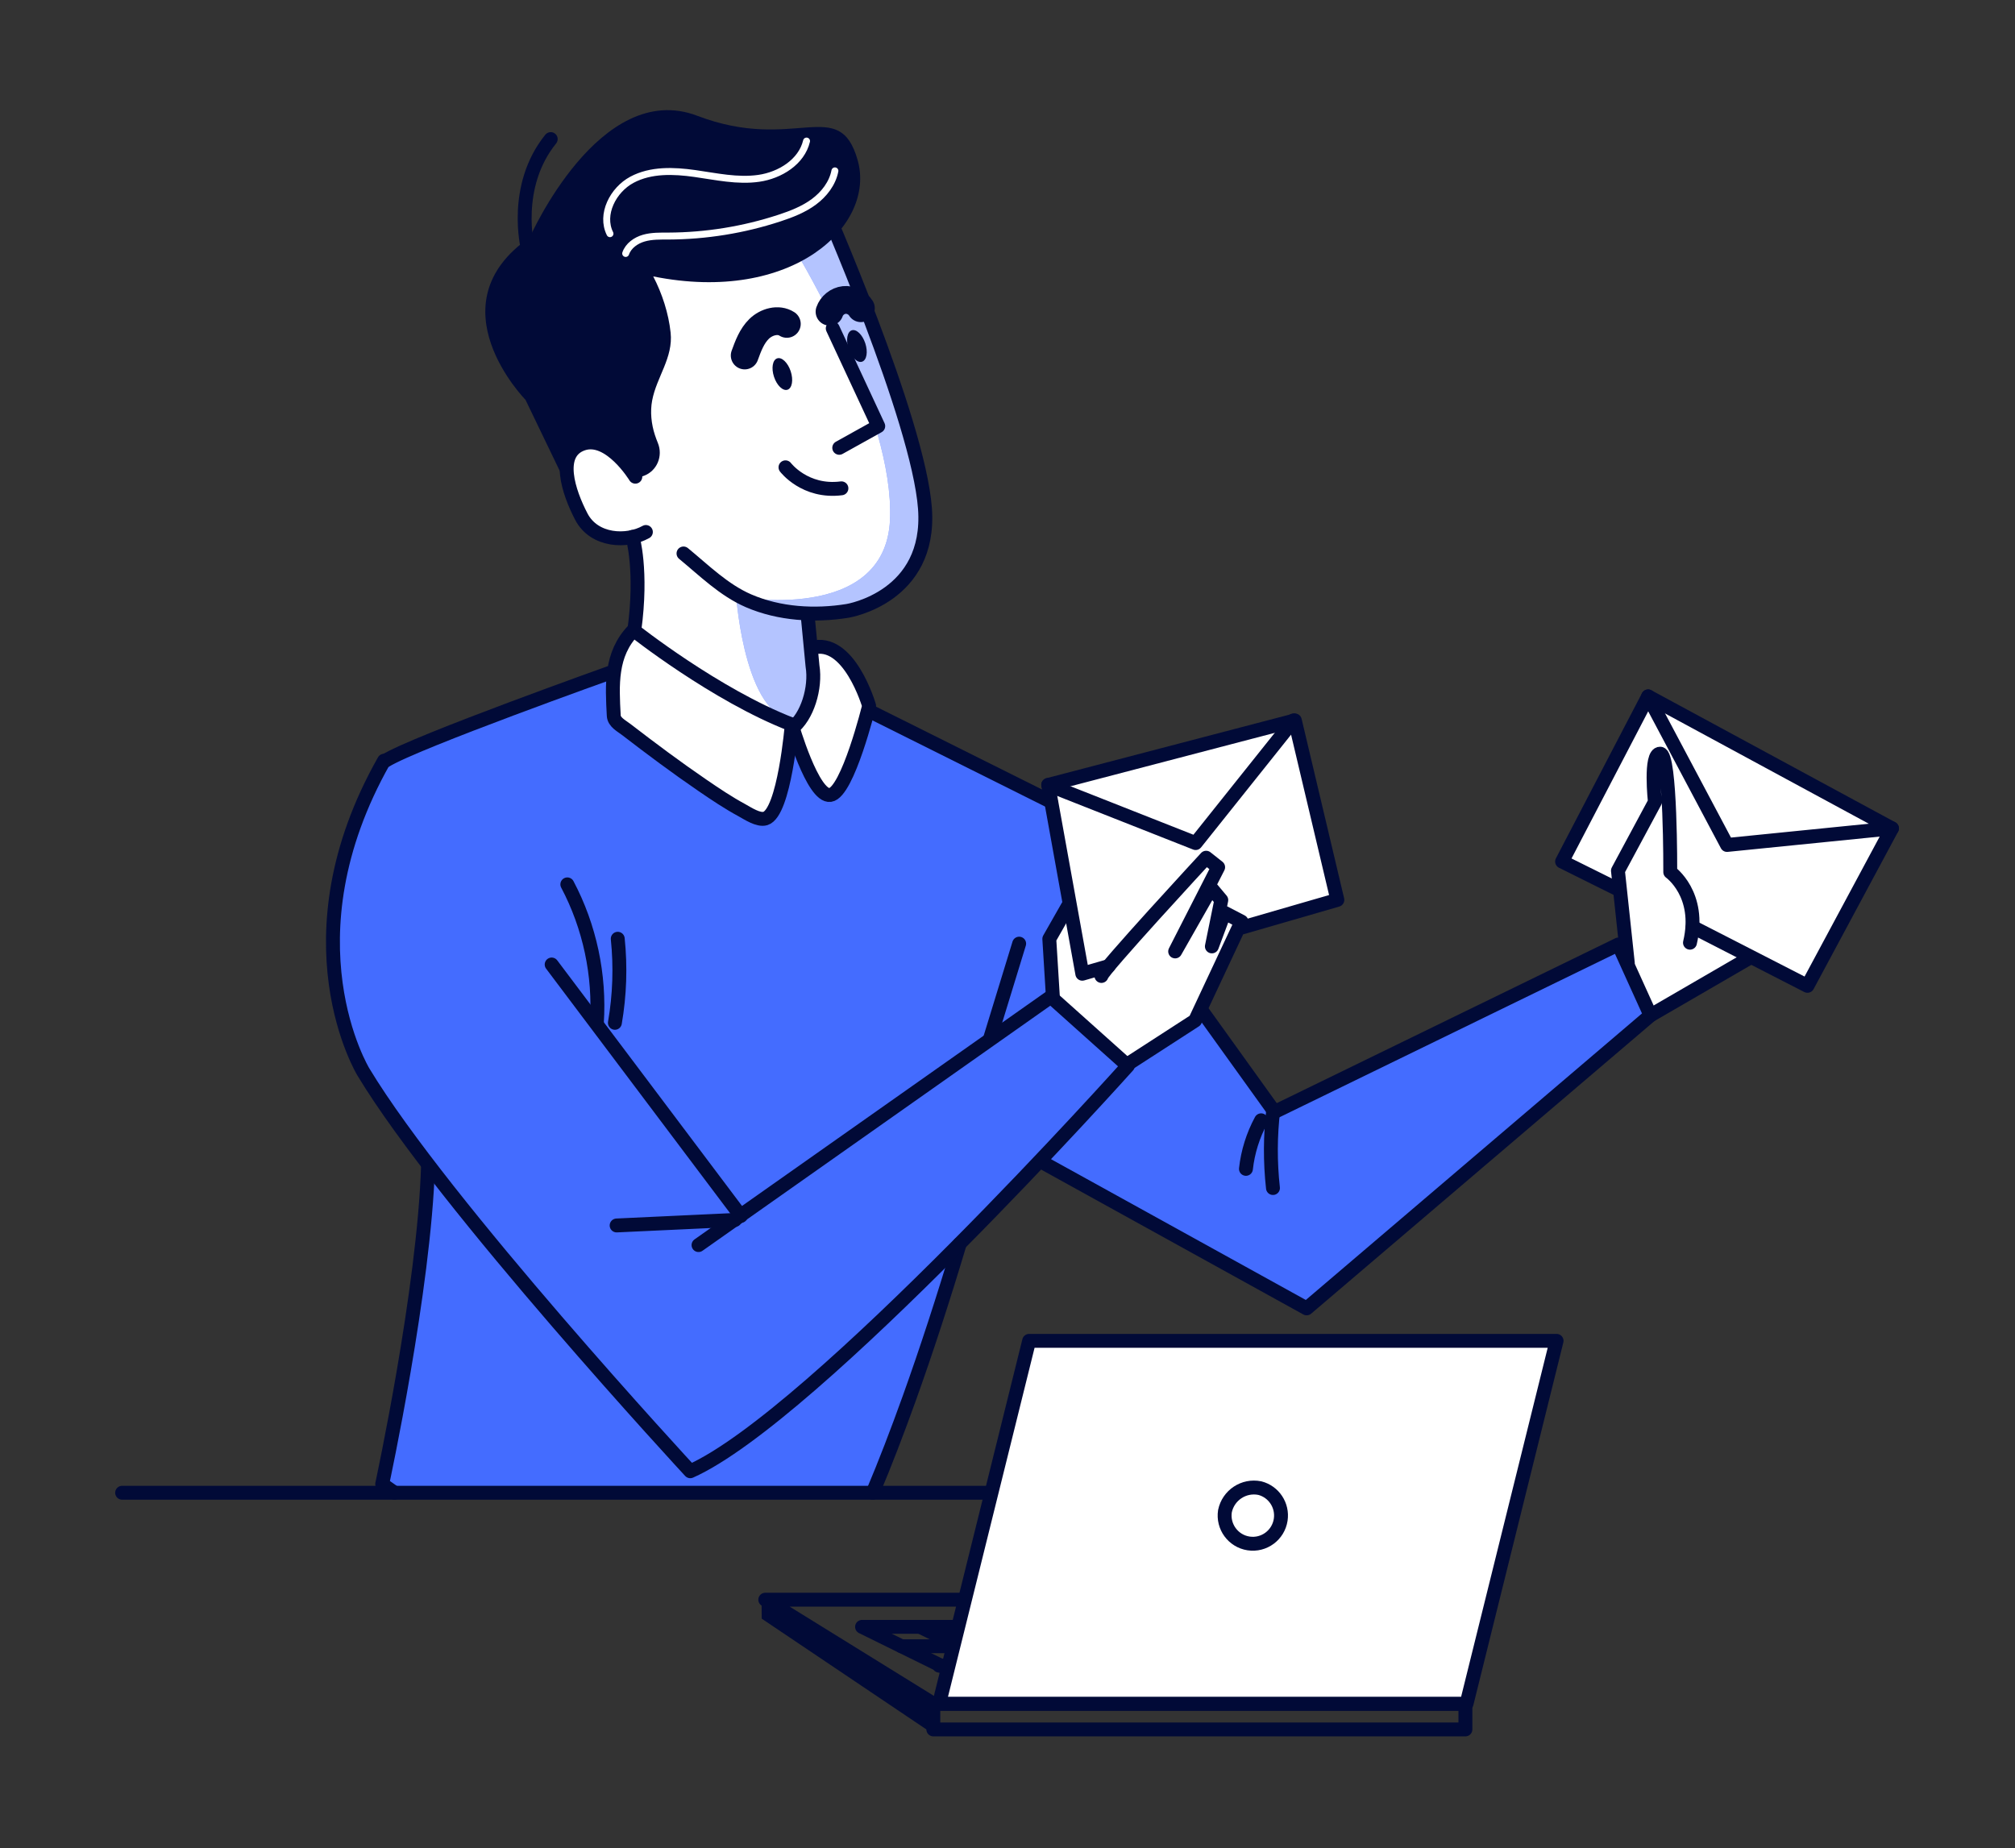 <svg width="145" height="133" viewBox="0 0 145 133" fill="none" xmlns="http://www.w3.org/2000/svg">
<rect x="0" y="0" width="145" height="133" fill="#333333" stroke="none"/>
<path d="M116.969 68.994L116.517 64.044L112.396 61.804L118.634 50.19L136.212 59.388L130.065 70.947L126.266 69.067L118.782 73L116.969 68.994Z" fill="white"/>
<path d="M59.906 16.218C59.906 16.218 65.615 29.569 66.134 34.078C66.653 38.586 66.393 40.84 64.231 42.401C62.068 43.962 58.133 44.039 58.133 44.039L58.51 46.417C58.51 46.417 60.078 46.302 61.29 48.123C62.501 49.943 62.482 51.136 62.482 51.136C62.482 51.136 60.968 57.11 59.745 57.211C58.522 57.313 57.222 53.123 57.222 53.123C57.222 53.123 56.133 59.105 55.078 58.903C54.023 58.7 44.335 52.198 44.335 52.198C44.335 52.198 43.467 47.687 45.588 45.348C45.588 45.348 46.152 40.876 45.546 38.795C45.546 38.795 41.361 39.325 41.135 35.032C40.934 31.206 42.951 29.57 44.162 31.13L47.017 23.934L45.893 18.819L59.906 16.218Z" fill="white"/>
<path d="M57.85 17.555L57.407 18.331C57.407 18.331 64.377 29.863 64.045 37.403C63.713 44.943 52.982 42.947 52.982 42.947C52.982 42.947 53.646 52.372 57.628 51.818L58.624 49.489L58.339 44.228C58.339 44.228 62.496 44.61 65.041 42.06C67.585 39.51 66.369 34.077 64.045 26.647C61.722 19.218 59.906 16.218 59.906 16.218L57.85 17.555Z" fill="#446CFF"/>
<path opacity="0.6" d="M57.85 17.555L57.407 18.331C57.407 18.331 64.377 29.863 64.045 37.403C63.713 44.943 52.982 42.947 52.982 42.947C52.982 42.947 53.646 52.372 57.628 51.818L58.624 49.489L58.339 44.228C58.339 44.228 62.496 44.61 65.041 42.06C67.585 39.51 66.369 34.077 64.045 26.647C61.722 19.218 59.906 16.218 59.906 16.218L57.85 17.555Z" fill="white"/>
<path d="M24.146 70.663C24.537 73.078 25.364 75.444 26.462 77.654C27.647 80.042 29.153 82.247 30.779 84.121L29.814 93.229L27.504 106.798C27.509 106.804 27.52 106.809 27.526 106.815C27.559 106.837 27.598 106.864 27.631 106.892C27.769 106.997 28.017 107.179 28.37 107.428H62.592C63.491 105.339 64.489 102.973 65.426 100.646C67.136 96.396 68.647 92.284 68.988 90.223C69.032 89.946 69.055 89.714 69.06 89.515L74.867 83.701L94.029 94.158L118.733 73.205L118.695 73.133L116.186 68.104L116.175 68.076L91.603 79.832L86.513 72.78L86.441 72.547L86.436 72.52L84.98 67.745L84.963 67.695L84.054 64.71L82.89 60.891L75.617 57.415L75.595 57.404L62.481 51.136C62.481 51.136 62.476 51.158 62.465 51.202C62.399 51.429 62.195 52.164 61.902 53.054C61.836 53.27 61.77 53.485 61.693 53.701C61.643 53.861 61.588 54.021 61.528 54.176C61.252 54.933 60.948 55.69 60.645 56.26C60.59 56.365 60.529 56.464 60.474 56.553C60.386 56.696 60.298 56.823 60.215 56.923C60.209 56.934 60.199 56.939 60.193 56.95C60.039 57.127 59.884 57.221 59.746 57.21C59.129 57.16 58.384 55.812 57.86 54.679C57.849 54.646 57.833 54.607 57.816 54.574C57.519 53.905 57.298 53.33 57.237 53.17C57.226 53.142 57.221 53.126 57.221 53.126C57.221 53.126 57.215 53.148 57.21 53.192C57.127 53.717 56.509 57.337 55.622 58.526C55.594 58.564 55.561 58.603 55.533 58.642C55.39 58.802 55.236 58.896 55.081 58.901C55.076 58.901 55.076 58.901 55.07 58.901C54.64 58.901 53.289 58.078 51.673 56.984C51.668 56.984 51.662 56.978 51.657 56.972C48.673 54.95 44.808 51.993 44.24 51.562C44.19 51.517 44.168 51.501 44.168 51.501C44.168 51.501 43.942 50.55 44.168 48.317C44.168 48.317 44.135 48.328 44.075 48.35L28.11 54.535C28.11 54.541 28.11 54.541 28.105 54.541L27.642 54.718C27.642 54.718 25.32 57.569 24.118 64.611C23.776 66.617 23.809 68.656 24.146 70.663Z" fill="#446CFF"/>
<path d="M76.967 65.052L75.49 56.686L93.182 51.922L96.237 64.761L89.188 66.973L85.999 73.446L81.161 76.78L75.849 71.816L75.397 67.853L76.967 65.052Z" fill="white"/>
<path d="M116.517 64.044L112.408 62.002L118.6 50.117L136.147 59.615L130.065 70.947L121.8 66.709" stroke="#010A37" stroke-miterlimit="10" stroke-linecap="round" stroke-linejoin="round"/>
<path d="M136.147 59.615L124.278 60.809L118.6 50.117" stroke="#010A37" stroke-miterlimit="10" stroke-linecap="round" stroke-linejoin="round"/>
<path d="M79.773 69.53L77.883 70.077L75.43 56.488L93.177 51.845L96.237 64.761L89.423 66.735" stroke="#010A37" stroke-miterlimit="10" stroke-linecap="round" stroke-linejoin="round"/>
<path d="M93.085 51.845L86.039 60.673L75.43 56.488" stroke="#010A37" stroke-miterlimit="10" stroke-linecap="round" stroke-linejoin="round"/>
<path d="M59.144 14.411C59.144 14.411 66.093 30.186 66.561 36.594C67.025 42.964 61.063 43.95 60.992 43.962C58.63 44.344 56.087 44.194 53.871 43.239C52.091 42.471 50.668 41.05 49.185 39.831" stroke="#010A37" stroke-miterlimit="10" stroke-linecap="round" stroke-linejoin="round"/>
<path d="M60.392 32.228L63.199 30.666L59.924 23.632" stroke="#010A37" stroke-miterlimit="10" stroke-linecap="round" stroke-linejoin="round"/>
<path d="M56.899 26.719C57.104 27.343 57.002 27.937 56.67 28.047C56.338 28.157 55.903 27.741 55.698 27.117C55.492 26.494 55.594 25.899 55.926 25.79C56.257 25.68 56.693 26.096 56.899 26.719Z" fill="#010A37"/>
<path d="M62.265 24.702C62.471 25.325 62.368 25.919 62.037 26.029C61.705 26.139 61.27 25.723 61.064 25.1C60.858 24.476 60.96 23.882 61.292 23.772C61.623 23.663 62.059 24.079 62.265 24.702Z" fill="#010A37"/>
<path d="M56.524 33.631C56.524 33.631 57.921 35.48 60.549 35.143" stroke="#010A37" stroke-miterlimit="10" stroke-linecap="round" stroke-linejoin="round"/>
<path d="M56.62 23.309C56.006 22.914 55.147 23.159 54.624 23.671C54.102 24.183 53.838 24.895 53.589 25.583" stroke="#010A37" stroke-width="2" stroke-miterlimit="10" stroke-linecap="round" stroke-linejoin="round"/>
<path d="M59.694 22.431C59.847 21.984 60.273 21.642 60.742 21.59C61.212 21.538 61.701 21.778 61.949 22.181" stroke="#010A37" stroke-width="2" stroke-miterlimit="10" stroke-linecap="round" stroke-linejoin="round"/>
<path d="M45.719 34.306C45.719 34.306 43.861 31.259 41.919 31.937C39.977 32.614 40.906 35.407 41.834 37.184C42.763 38.962 45.127 39.046 46.478 38.285" stroke="#010A37" stroke-miterlimit="10" stroke-linecap="round" stroke-linejoin="round"/>
<path d="M41.34 36.017C41.34 36.017 39.495 32.896 41.455 31.856C43.416 30.816 45.829 34.337 45.829 34.337C45.89 34.382 46.078 34.337 46.325 34.246C47.279 33.896 47.726 32.818 47.339 31.877C47.258 31.681 47.188 31.488 47.128 31.306C46.87 30.519 46.774 29.632 46.931 28.813C47.251 27.124 48.451 25.746 48.258 23.938C48.111 22.553 47.649 21.129 47.007 19.893C57.035 21.903 63.052 16.207 61.715 11.517C60.377 6.827 57.202 11.015 50.182 8.334C43.163 5.654 38.126 17.083 38.126 17.083C31.106 21.942 37.814 28.771 37.814 28.771L41.397 36.209L41.34 36.017Z" fill="#010A37"/>
<path d="M30.801 83.867C30.542 92.737 27.503 106.798 27.503 106.798C27.509 106.803 27.52 106.809 27.525 106.815C27.558 106.837 27.597 106.864 27.63 106.892C27.884 107.074 28.137 107.251 28.391 107.428" stroke="#010A37" stroke-miterlimit="10" stroke-linecap="round" stroke-linejoin="round"/>
<path d="M62.801 107.428C63.694 105.317 64.565 103.04 65.426 100.646C66.683 97.142 67.902 93.384 69.06 89.515" stroke="#010A37" stroke-miterlimit="10" stroke-linecap="round" stroke-linejoin="round"/>
<path d="M44.166 48.318C44.166 48.318 29.904 53.398 27.733 54.748" stroke="#010A37" stroke-miterlimit="10" stroke-linecap="round" stroke-linejoin="round"/>
<path d="M56.974 52.424C58.092 51.6 58.724 49.491 58.469 47.935L58.119 44.289" stroke="#010A37" stroke-miterlimit="10" stroke-linecap="round" stroke-linejoin="round"/>
<path d="M45.52 38.637C45.52 38.637 46.236 41.039 45.648 45.348" stroke="#010A37" stroke-miterlimit="10" stroke-linecap="round" stroke-linejoin="round"/>
<path d="M50.266 89.604L75.616 71.739L81.161 76.702C81.161 76.702 58.584 101.911 49.672 105.881C49.672 105.881 31.891 86.671 26.148 77.143C26.148 77.143 20.344 67.625 27.636 54.745" stroke="#010A37" stroke-miterlimit="10" stroke-linecap="round" stroke-linejoin="round"/>
<path d="M53.312 87.507L39.698 69.412" stroke="#010A37" stroke-miterlimit="10" stroke-linecap="round" stroke-linejoin="round"/>
<path d="M52.889 87.795L44.373 88.192" stroke="#010A37" stroke-miterlimit="10" stroke-linecap="round" stroke-linejoin="round"/>
<path d="M37.973 17.853C37.973 17.853 36.868 13.424 39.63 10.009" stroke="#010A37" stroke-miterlimit="10" stroke-linecap="round"/>
<path d="M86.514 72.781L91.716 80.023L116.457 67.971L118.769 73.07L94.028 94.159L74.946 83.614" stroke="#010A37" stroke-miterlimit="10" stroke-linecap="round" stroke-linejoin="round"/>
<path d="M75.616 57.691L62.483 51.136" stroke="#010A37" stroke-miterlimit="10" stroke-linecap="round" stroke-linejoin="round"/>
<path d="M117.138 69.304L116.428 62.66L119.087 57.714C119.087 57.714 118.705 54.217 119.469 54.238C120.233 54.258 120.192 62.761 120.192 62.761C120.192 62.761 122.441 64.353 121.611 67.843" stroke="#010A37" stroke-miterlimit="10" stroke-linecap="round" stroke-linejoin="round"/>
<path d="M125.852 68.961L118.769 73.07" stroke="#010A37" stroke-miterlimit="10" stroke-linecap="round" stroke-linejoin="round"/>
<path d="M76.844 65.221L75.508 67.567L75.766 71.742" stroke="#010A37" stroke-miterlimit="10" stroke-linecap="round" stroke-linejoin="round"/>
<path d="M79.259 70.237C79.259 69.875 86.795 61.727 86.795 61.727L87.658 62.41L84.565 68.471L87.158 63.911L87.884 64.776L87.207 68.109L88.112 65.686L89.337 66.323L85.999 73.445L81.244 76.521" stroke="#010A37" stroke-miterlimit="10" stroke-linecap="round" stroke-linejoin="round"/>
<path d="M45.589 45.348C45.589 45.348 51.496 50.029 56.976 52.142C56.976 52.142 56.449 58.48 55.079 58.903C54.572 59.059 53.798 58.533 53.386 58.308C52.408 57.778 51.479 57.155 50.563 56.528C48.689 55.247 46.868 53.888 45.07 52.503C44.72 52.233 44.192 51.976 44.166 51.504C44.047 49.284 43.919 47.092 45.566 45.372L45.589 45.348Z" stroke="#010A37" stroke-miterlimit="10" stroke-linecap="round" stroke-linejoin="round"/>
<path d="M56.976 52.142C56.976 52.142 58.483 57.392 59.745 57.211C61.008 57.031 62.541 50.794 62.541 50.794C62.541 50.794 61.098 45.823 58.393 46.637" stroke="#010A37" stroke-miterlimit="10" stroke-linecap="round" stroke-linejoin="round"/>
<path d="M91.629 79.838C91.403 81.715 91.394 83.618 91.603 85.498" stroke="#010A37" stroke-miterlimit="10" stroke-linecap="round" stroke-linejoin="round"/>
<path d="M73.339 67.911L71.239 74.762" stroke="#010A37" stroke-miterlimit="10" stroke-linecap="round" stroke-linejoin="round"/>
<path d="M40.825 63.645C42.434 66.684 43.178 70.177 42.95 73.611" stroke="#010A37" stroke-miterlimit="10" stroke-linecap="round" stroke-linejoin="round"/>
<path d="M44.453 67.559C44.663 69.572 44.593 71.615 44.248 73.609" stroke="#010A37" stroke-miterlimit="10" stroke-linecap="round" stroke-linejoin="round"/>
<path d="M90.751 80.624C90.166 81.704 89.793 82.898 89.658 84.119" stroke="#010A37" stroke-miterlimit="10" stroke-linecap="round" stroke-linejoin="round"/>
<path d="M60.08 12.298C59.906 13.202 59.301 13.98 58.563 14.526C57.824 15.072 56.954 15.411 56.081 15.697C53.509 16.541 50.804 16.978 48.097 16.988C47.505 16.99 46.901 16.973 46.332 17.136C45.762 17.299 45.217 17.68 45.024 18.241" stroke="white" stroke-width="0.5" stroke-miterlimit="10" stroke-linecap="round" stroke-linejoin="round"/>
<path d="M58.039 10.152C57.681 11.656 56.128 12.616 54.601 12.834C53.073 13.053 51.531 12.703 50.002 12.487C48.474 12.271 46.835 12.208 45.474 12.937C44.113 13.666 43.204 15.434 43.894 16.817" stroke="white" stroke-width="0.5" stroke-miterlimit="10" stroke-linecap="round" stroke-linejoin="round"/>
<path d="M73.339 107.428H62.801H62.591H28.391H28.369H8.788" stroke="#010A37" stroke-miterlimit="10" stroke-linecap="round" stroke-linejoin="round"/>
<path d="M97.836 107.427H78.344" stroke="#010A37" stroke-miterlimit="10" stroke-linecap="round" stroke-linejoin="round"/>
<path d="M55.069 115.124H91.286L105.111 122.608H67.161L55.069 115.124Z" stroke="#010A37" stroke-miterlimit="10" stroke-linecap="round" stroke-linejoin="round"/>
<path d="M88.918 117.079H62.174" stroke="#010A37" stroke-miterlimit="10" stroke-linecap="round" stroke-linejoin="round"/>
<path d="M90.869 118.475H64.871" stroke="#010A37" stroke-miterlimit="10" stroke-linecap="round" stroke-linejoin="round"/>
<path d="M92.819 119.871H67.579" stroke="#010A37" stroke-miterlimit="10" stroke-linecap="round" stroke-linejoin="round"/>
<path d="M62.034 117.079L69.692 120.849" stroke="#010A37" stroke-miterlimit="10" stroke-linecap="round" stroke-linejoin="round"/>
<path d="M66.214 117.079L73.872 120.849" stroke="#010A37" stroke-miterlimit="10" stroke-linecap="round" stroke-linejoin="round"/>
<path d="M111.594 96.496H73.639L67.161 122.608H105.112L111.594 96.496Z" fill="#010A37"/>
<path d="M67.162 122.603H105.451V124.46H67.162V122.603Z" stroke="#010A37" stroke-miterlimit="10" stroke-linecap="round" stroke-linejoin="round"/>
<path d="M112.012 96.496H74.057L67.579 122.608H105.534L112.012 96.496Z" fill="white" stroke="#010A37" stroke-miterlimit="10" stroke-linecap="round" stroke-linejoin="round"/>
<path d="M67.161 122.608L54.803 115.078L54.813 116.489L67.023 124.703L67.161 122.608Z" fill="#010A37"/>
<path d="M88.147 108.756C87.977 109.867 88.737 110.904 89.845 111.075C90.953 111.245 91.989 110.483 92.159 109.372C92.316 108.34 91.668 107.355 90.659 107.095C89.508 106.86 88.385 107.603 88.147 108.756Z" stroke="#010A37" stroke-miterlimit="10" stroke-linecap="round" stroke-linejoin="round"/>
</svg>
